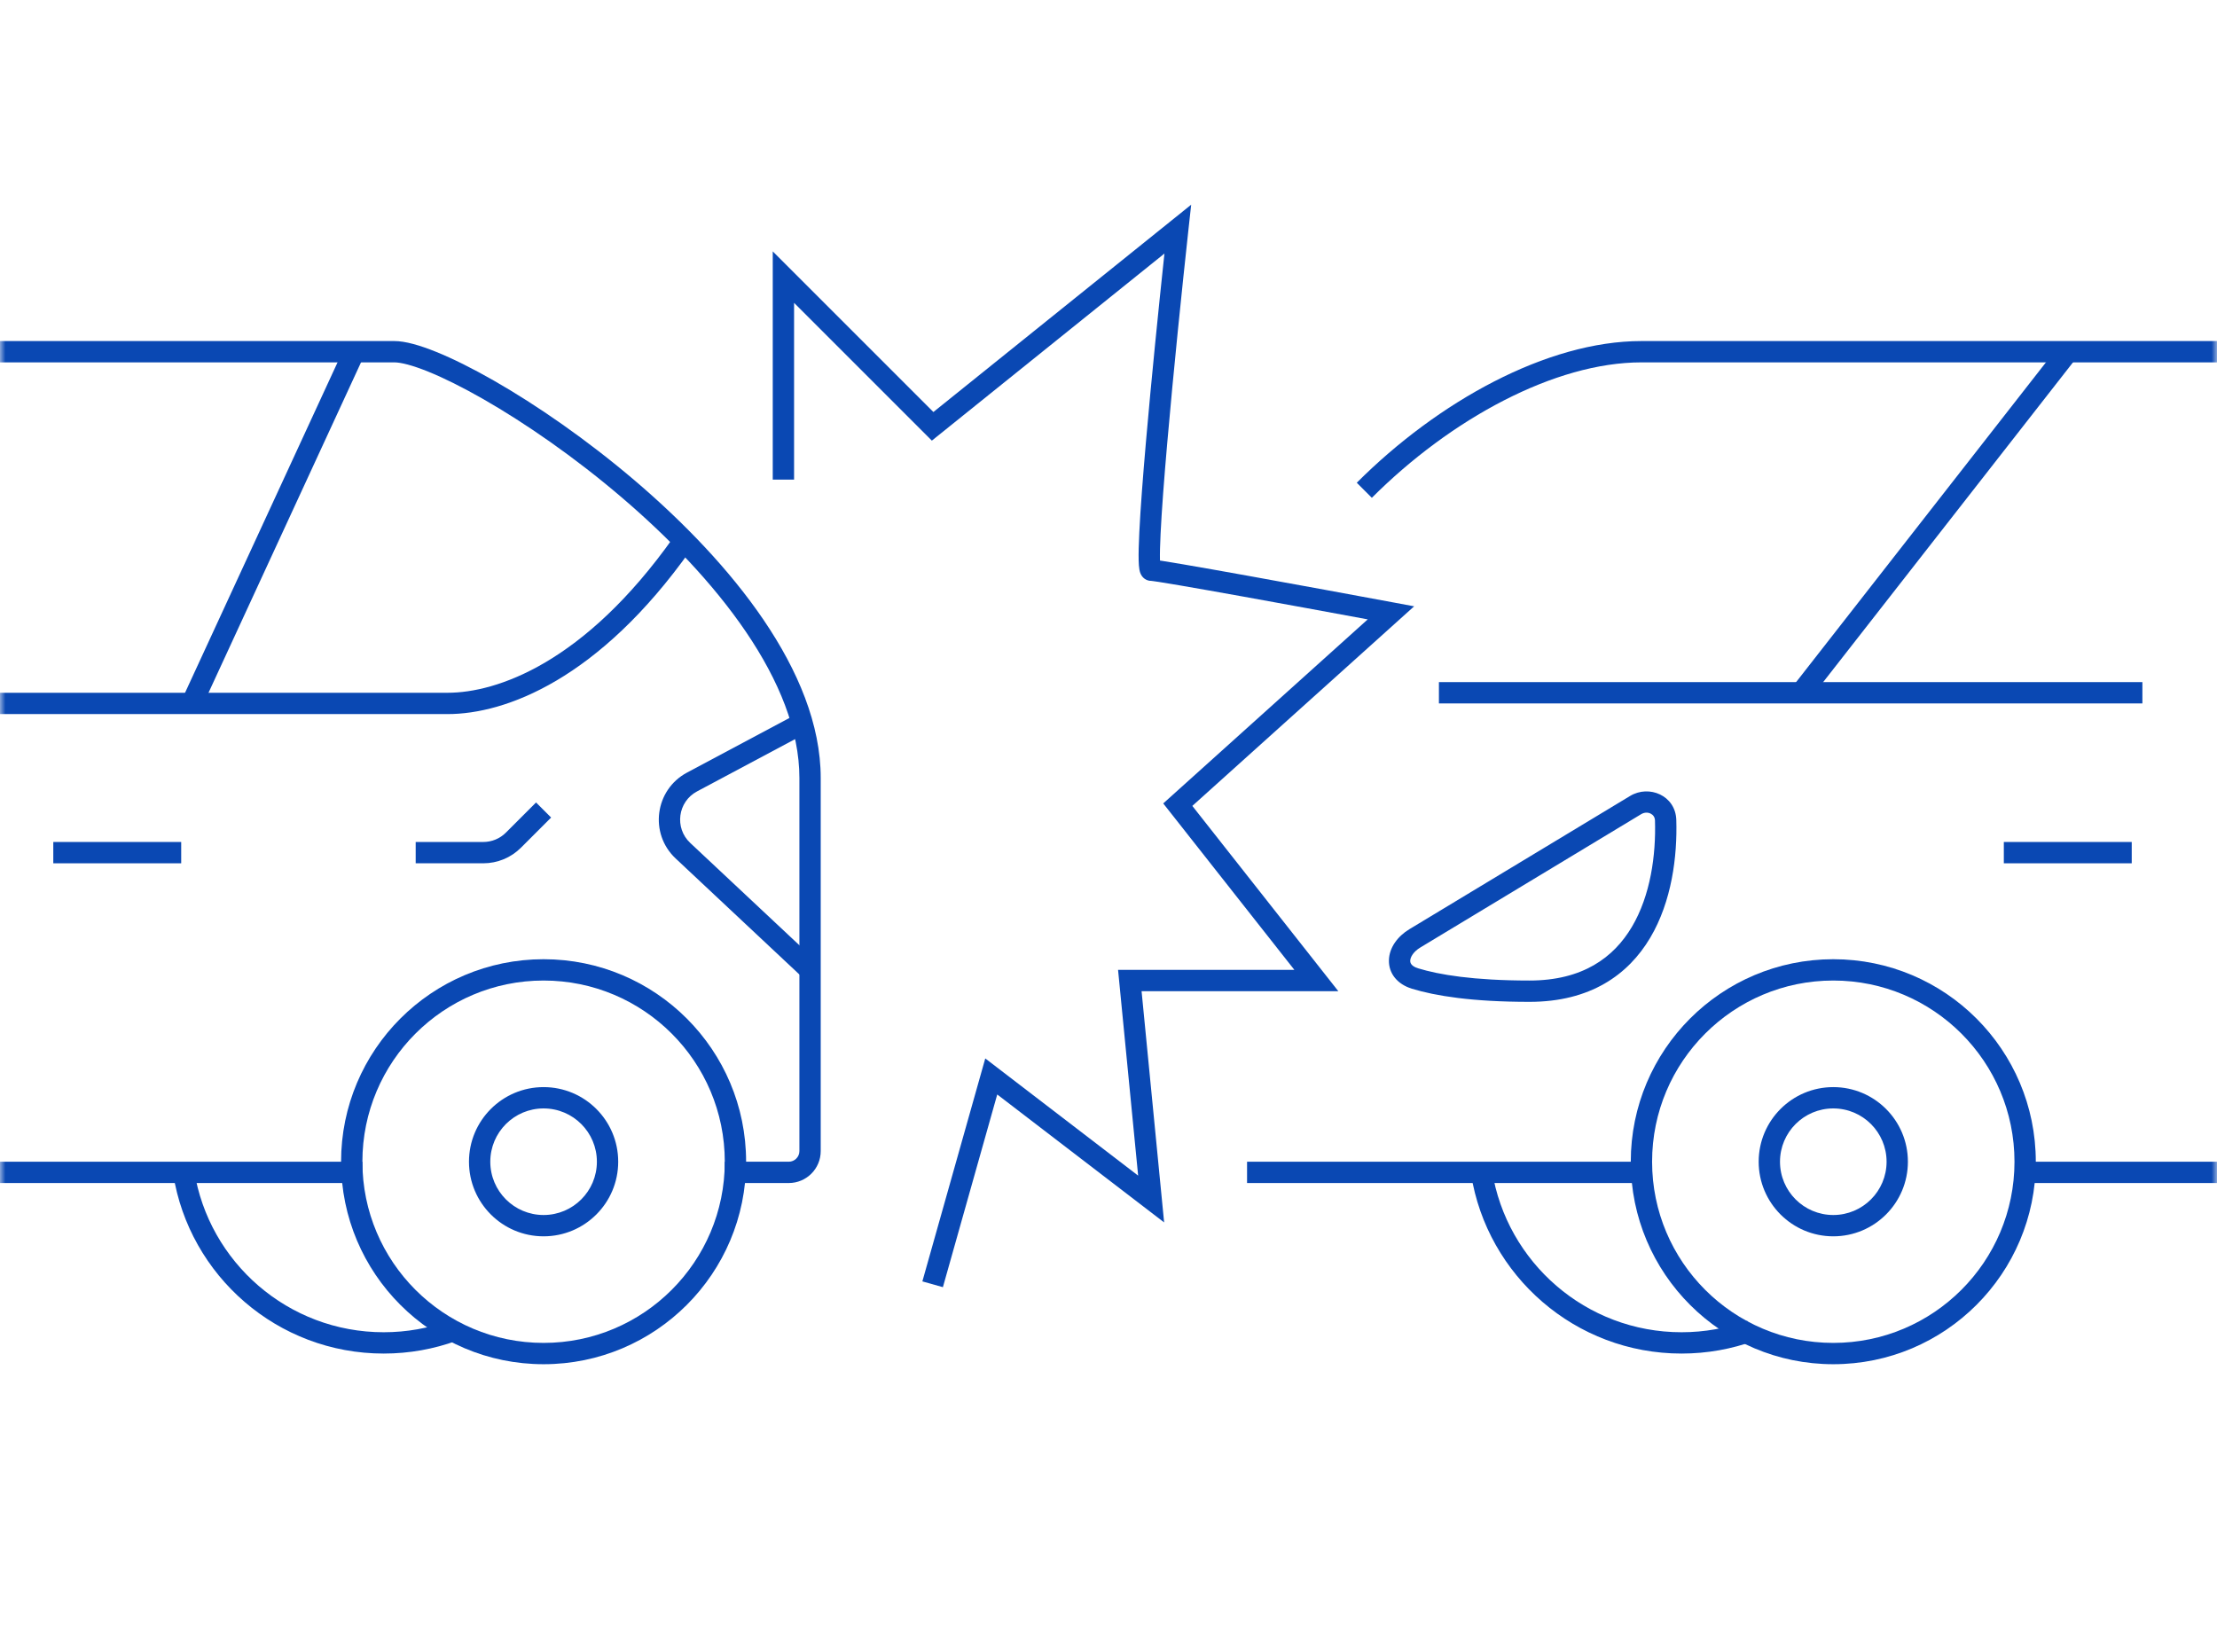 <svg width="208" height="155" viewBox="0 0 208 155" fill="none" xmlns="http://www.w3.org/2000/svg">
<mask id="mask0_6253_4148" style="mask-type:alpha" maskUnits="userSpaceOnUse" x="0" y="0" width="208" height="155">
<rect width="208" height="155" fill="#C0C0C0"/>
</mask>
<g mask="url(#mask0_6253_4148)">
<path d="M75 108.002V73C75 68.528 73.083 63.85 69.993 59.296C66.91 54.752 62.713 50.41 58.288 46.636C53.866 42.863 49.246 39.681 45.34 37.446C43.386 36.329 41.625 35.456 40.167 34.866C38.675 34.263 37.608 34 37 34H0V32H37C38.017 32 39.388 32.394 40.917 33.013C42.481 33.645 44.325 34.562 46.332 35.71C50.348 38.007 55.071 41.262 59.587 45.114C64.1 48.964 68.434 53.436 71.647 58.173C74.855 62.9 77 67.972 77 73V108.002C77 109.66 75.656 111 74 111H68V109H74C74.554 109 75 108.553 75 108.002Z" fill="#0A48B3"/>
<path d="M34 109V111H0V109H34Z" fill="#0A48B3"/>
<path d="M154 109V111H117V109H154Z" fill="#0A48B3"/>
<path d="M208 109V111H190V109H208Z" fill="#0A48B3"/>
<path d="M201 64V66H135V64H201Z" fill="#0A48B3"/>
<path d="M68 109C68 99.611 60.389 92 51 92C41.611 92 34 99.611 34 109C34 118.389 41.611 126 51 126V128C40.507 128 32 119.493 32 109C32 98.507 40.507 90 51 90C61.493 90 70 98.507 70 109C70 119.493 61.493 128 51 128V126C60.389 126 68 118.389 68 109Z" fill="#0A48B3"/>
<path d="M189 109C189 99.611 181.389 92 172 92C162.611 92 155 99.611 155 109C155 118.389 162.611 126 172 126V128C161.507 128 153 119.493 153 109C153 98.507 161.507 90 172 90C182.493 90 191 98.507 191 109C191 119.493 182.493 128 172 128V126C181.389 126 189 118.389 189 109Z" fill="#0A48B3"/>
<path d="M56 109C56 106.239 53.761 104 51 104C48.239 104 46 106.239 46 109C46 111.761 48.239 114 51 114V116C47.134 116 44 112.866 44 109C44 105.134 47.134 102 51 102C54.866 102 58 105.134 58 109C58 112.866 54.866 116 51 116V114C53.761 114 56 111.761 56 109Z" fill="#0A48B3"/>
<path d="M177 109C177 106.239 174.761 104 172 104C169.239 104 167 106.239 167 109C167 111.761 169.239 114 172 114V116C168.134 116 165 112.866 165 109C165 105.134 168.134 102 172 102C175.866 102 179 105.134 179 109C179 112.866 175.866 116 172 116V114C174.761 114 177 111.761 177 109Z" fill="#0A48B3"/>
<path d="M18.223 109.844C19.585 118.433 27.027 125 36 125C38.165 125 40.239 124.618 42.158 123.919L42.842 125.799C40.706 126.576 38.401 127 36 127C26.028 127 17.762 119.702 16.248 110.156L18.223 109.844Z" fill="#0A48B3"/>
<path d="M139.987 109.844C141.35 118.433 148.792 125 157.765 125C159.929 125 162.003 124.618 163.923 123.919L164.606 125.799C162.471 126.576 160.166 127 157.765 127C147.793 127 139.527 119.702 138.013 110.156L139.987 109.844Z" fill="#0A48B3"/>
<path d="M64.816 51.578C56.18 63.771 47.404 67 42 67H0V65H42C46.596 65 54.82 62.229 63.184 50.422L64.816 51.578Z" fill="#0A48B3"/>
<path d="M33.908 33.919L18.908 66.419L17.092 65.581L32.092 33.081L33.908 33.919Z" fill="#0A48B3"/>
<path d="M75.471 68.883L65.398 74.254C63.585 75.221 63.259 77.684 64.758 79.09L76.684 90.27L75.316 91.73L63.391 80.549C60.892 78.206 61.435 74.101 64.457 72.489L74.529 67.117L75.471 68.883Z" fill="#0A48B3"/>
<path d="M51.707 76.707L48.879 79.535C47.941 80.473 46.669 81 45.343 81H39V79H45.343C46.138 79 46.902 78.684 47.465 78.121L50.293 75.293L51.707 76.707Z" fill="#0A48B3"/>
<path d="M17 79V81H5V79H17Z" fill="#0A48B3"/>
<path d="M200 79V81H188V79H200Z" fill="#0A48B3"/>
<path d="M208 32V34H154C145.872 34 136.111 39.303 128.707 46.707L127.293 45.293C134.889 37.697 145.128 32 154 32H208Z" fill="#0A48B3"/>
<path d="M194.788 33.615L169.788 65.615L168.212 64.385L193.212 32.385L194.788 33.615Z" fill="#0A48B3"/>
<path d="M152.938 74.681C154.715 73.607 157.2 74.636 157.271 76.926C157.376 80.351 156.845 84.577 154.826 87.983C152.765 91.462 149.197 94 143.5 94C138.105 94 134.665 93.44 132.471 92.769C131.116 92.356 130.27 91.344 130.31 90.074C130.346 88.91 131.123 87.852 132.229 87.184L152.938 74.681ZM154.86 76.336C154.614 76.214 154.282 76.205 153.972 76.393L133.264 88.895C132.55 89.326 132.318 89.844 132.309 90.137C132.303 90.323 132.377 90.649 133.055 90.856C135 91.451 138.23 92 143.5 92C148.48 92 151.399 89.844 153.105 86.964C154.855 84.012 155.371 80.215 155.271 76.987C155.262 76.671 155.097 76.453 154.86 76.336Z" fill="#0A48B3"/>
<path d="M111.494 21.608C110.911 26.938 110.087 34.93 109.509 41.587C109.219 44.917 108.992 47.902 108.888 50.049C108.835 51.127 108.814 51.971 108.829 52.536C108.83 52.557 108.831 52.576 108.832 52.596C108.903 52.606 108.977 52.617 109.056 52.629C109.551 52.706 110.219 52.816 111.014 52.952C112.605 53.224 114.725 53.599 117.04 54.016C121.672 54.849 127.098 55.85 130.683 56.517L132.676 56.888L111.864 75.616L125.561 93H107.103L109.219 114.694L93.561 102.691L88.463 120.771L86.537 120.229L92.438 99.309L106.781 110.305L104.897 91H121.439L109.135 75.383L128.322 58.114C124.896 57.48 120.518 56.674 116.686 55.984C114.372 55.568 112.259 55.193 110.677 54.923C109.885 54.788 109.23 54.68 108.75 54.605C108.509 54.568 108.317 54.54 108.177 54.522C108.01 54.5 107.973 54.5 108 54.5C107.342 54.5 107.072 53.957 107.03 53.869C106.952 53.706 106.917 53.539 106.898 53.432C106.857 53.197 106.838 52.903 106.83 52.589C106.813 51.946 106.837 51.04 106.891 49.951C106.997 47.765 107.227 44.749 107.517 41.413C108.015 35.675 108.696 28.953 109.248 23.789L87.428 41.342L74.5 28.414V45H72.5V23.586L87.572 38.658L111.757 19.206L111.494 21.608Z" fill="#0A48B3"/>
</g>
</svg>
